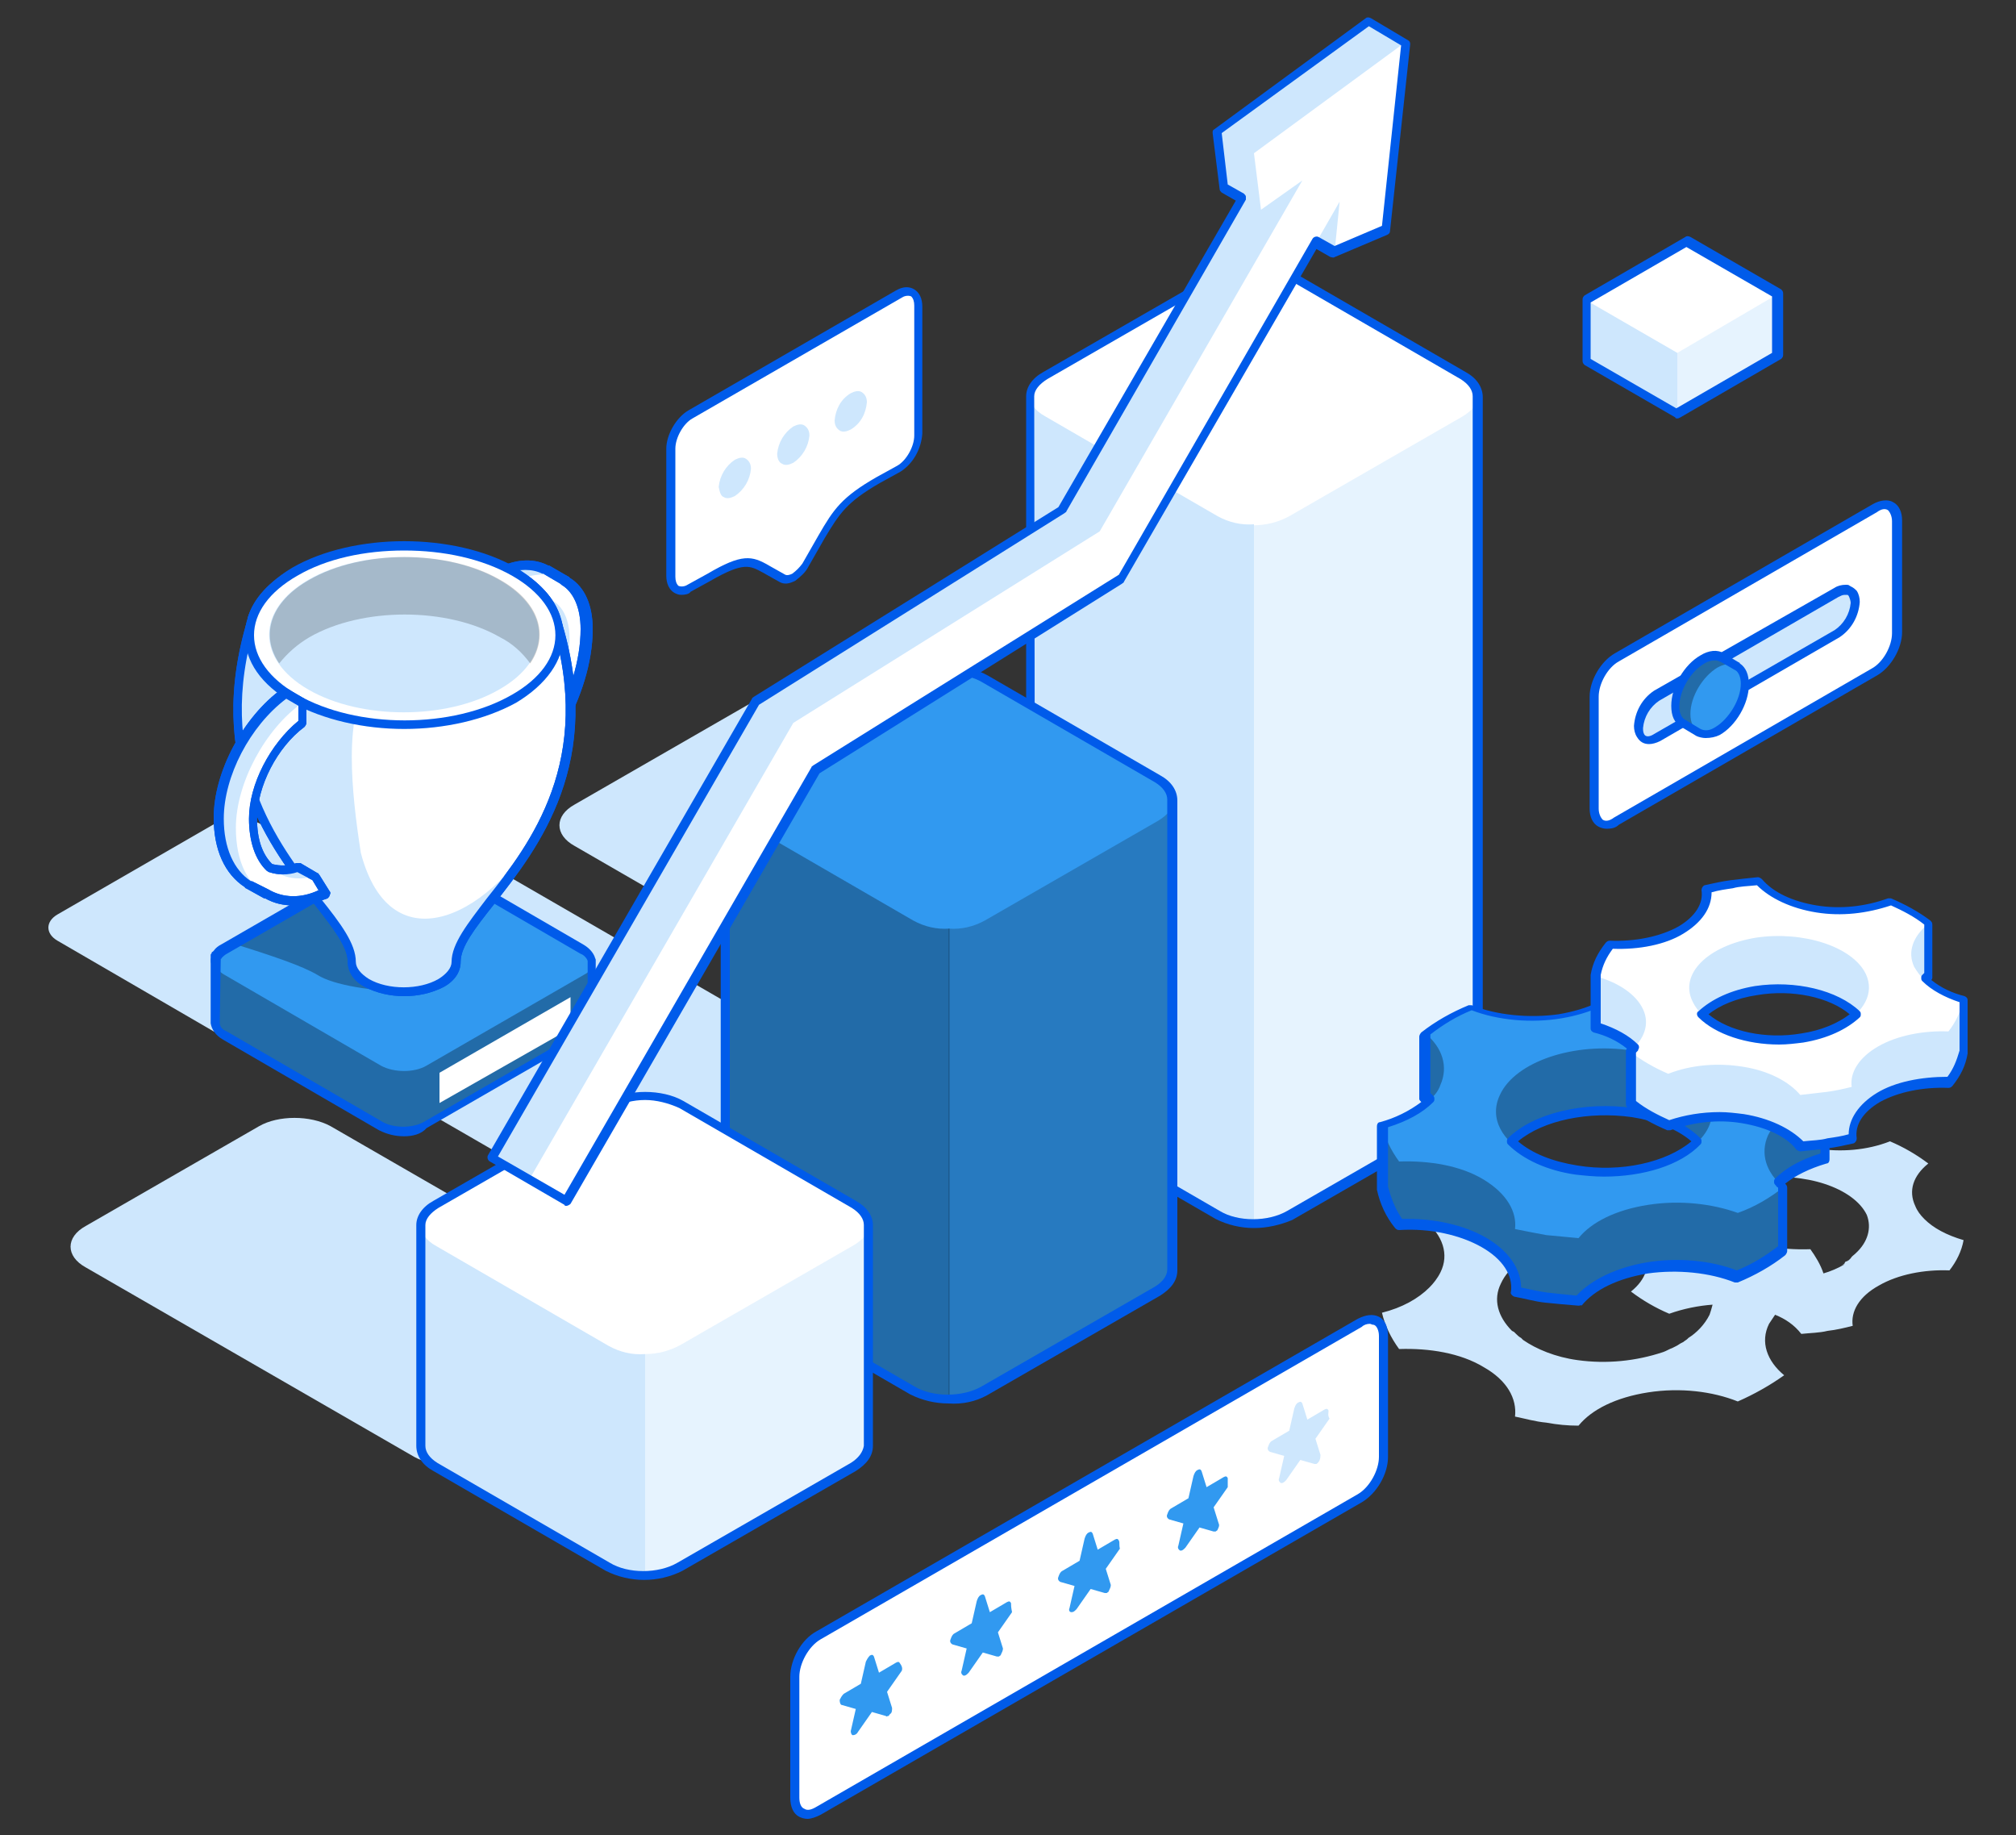 <?xml version="1.0" encoding="UTF-8"?> <!-- Generator: Adobe Illustrator 25.4.1, SVG Export Plug-In . SVG Version: 6.00 Build 0) --> <svg xmlns="http://www.w3.org/2000/svg" xmlns:xlink="http://www.w3.org/1999/xlink" version="1.1" id="Layer_1" x="0px" y="0px" viewBox="0 0 200 182" style="enable-background:new 0 0 200 182;" xml:space="preserve"><rect x="0" y="0" width="200" height="182" fill="#333333" stroke="none"/> <style type="text/css"> .st0{fill:#CEE7FD;} .st1{fill:#80B6F1;} .st2{fill:#5091DD;} .st3{fill:#3199F0;} .st4{opacity:0.3;enable-background:new ;} .st5{fill:#005BEA;} .st6{fill:#FFFFFF;} .st7{opacity:0.2;enable-background:new ;} .st8{opacity:0.5;} </style> <g> <g id="Layer_2_00000020382029229563157320000016174475118773814437_"> <g id="Layer_1-2"> <path class="st0" d="M57,83.9c-2-1.1-2-3,0-4.1l17.2-9.9c2-1.1,5.2-1.1,7.1,0l44.5,25.7c2,1.1,2,3,0,4.1l-17.2,9.9 c-2,1.1-5.2,1.1-7.1,0L57,83.9z M71.3,127c2,1.1,5.2,1.1,7.1,0l17.2-9.9c2-1.1,2-3,0-4.1L42.8,82.5c-2-1.1-5.2-1.1-7.1,0 l-17.2,9.9c-2,1.1-2,3,0,4.1L71.3,127z M41.1,144.5c2,1.1,5.2,1.1,7.1,0l17.2-9.9c2-1.1,2-3,0-4.1l-32.6-18.8 c-2-1.1-5.2-1.1-7.1,0l-17.2,9.9c-2,1.1-2,3,0,4.1L41.1,144.5z"></path> <path class="st0" d="M21.3,81.7c1.2-0.7,3.2-0.7,4.5,0l15.5,9c1.2,0.7,1.2,1.9,0,2.6l-15.6,9c-1.2,0.7-3.2,0.7-4.5,0l-15.5-9 c-1.2-0.7-1.2-1.9,0-2.6L21.3,81.7z"></path> <path class="st1" d="M21.4,95.3c0,0,0-0.1,0-0.1C21.4,95.2,21.4,95.3,21.4,95.3z"></path> <path class="st2" d="M21.4,95.8L21.4,95.8c-0.3,0-0.5-0.2-0.5-0.5c0,0,0,0,0,0c0-0.1,0-0.1,0-0.2c0.1-0.2,0.3-0.4,0.5-0.4 c0.2,0,0.4,0.2,0.4,0.4c0,0,0,0.1,0,0.1c0,0,0,0,0,0.1C21.9,95.6,21.7,95.8,21.4,95.8z"></path> <path class="st1" d="M21.7,94.6c0.1-0.1,0.2-0.2,0.2-0.3C21.8,94.5,21.8,94.5,21.7,94.6z"></path> <path class="st2" d="M21.7,95.1c-0.1,0-0.2,0-0.3-0.1c-0.2-0.2-0.2-0.4-0.1-0.6c0,0,0,0,0,0c0.1-0.1,0.2-0.2,0.3-0.3l0,0 c0.2-0.2,0.5-0.1,0.6,0c0.1,0.1,0.1,0.2,0.1,0.3c0,0.1-0.1,0.3-0.2,0.3c-0.1,0.1-0.1,0.1-0.2,0.2C22,95,21.8,95.1,21.7,95.1z"></path> <path class="st3" d="M58.8,95.3c0-0.1,0-0.2,0-0.3l0,0c-0.1-0.4-0.5-0.8-0.9-1l-15.5-9c-1.2-0.7-3.2-0.7-4.5,0l-15.6,9 c-0.3,0.1-0.5,0.3-0.7,0.6c0,0,0,0,0,0l0,0c0,0,0,0,0,0.1c0,0-0.1,0.1-0.1,0.2c0,0,0-0.1,0.1-0.1c0,0.1-0.1,0.1-0.1,0.2 c0,0,0,0,0-0.1c0,0,0,0.1,0,0.1c0,0,0,0,0,0.1c0,0,0,0.1,0,0.1c0,0,0,0,0-0.1c0,0.1,0,0.1,0,0.2v0c0,0,0,0,0,0.1l0,0v6l0,0 c0,0.5,0.3,0.9,0.9,1.3l15.5,9c1.2,0.7,3.2,0.7,4.5,0l15.6-9c0.6-0.4,0.9-0.8,0.9-1.3l0,0L58.8,95.3 C58.8,95.4,58.8,95.4,58.8,95.3z M21.4,95.7c0-0.1,0-0.1,0-0.2C21.4,95.5,21.4,95.6,21.4,95.7z M21.8,96.3 c-0.1-0.1-0.1-0.1-0.2-0.2C21.7,96.2,21.8,96.2,21.8,96.3L21.8,96.3z M21.6,96c0-0.1-0.1-0.1-0.1-0.2 C21.5,95.9,21.5,95.9,21.6,96L21.6,96z M21.9,96.4c0.1,0.1,0.2,0.2,0.4,0.3C22.2,96.6,22,96.5,21.9,96.4z M58.3,96.3 c0,0,0.1-0.1,0.1-0.1C58.4,96.3,58.4,96.3,58.3,96.3L58.3,96.3z M58.8,95.5C58.8,95.5,58.8,95.5,58.8,95.5 C58.8,95.5,58.8,95.5,58.8,95.5L58.8,95.5z M58.6,96c0,0,0-0.1,0.1-0.1C58.7,95.9,58.7,95.9,58.6,96L58.6,96z"></path> <path class="st4" d="M31.5,96.7L31.5,96.7c0.8,0.5,2.1,0.9,3.8,1.2c3.4,0.6,7,0.4,8-0.4c0.5-0.4,0.3-0.9-0.5-1.4 c-3.5-2.2-1-5.4-5.7-10.6l-13.9,8.1C27,94.8,30,95.8,31.5,96.7L31.5,96.7z"></path> <path class="st4" d="M58.8,95.1c0.2,0.6-0.1,1.2-0.9,1.6l-15.6,9c-1.2,0.7-3.2,0.7-4.5,0l-15.5-9c-1.1-0.6-1.2-1.6-0.4-2.3 c-0.3,0.2-0.5,0.6-0.5,1v6l0,0c0,0.5,0.3,0.9,0.9,1.3l15.5,9c1.2,0.7,3.2,0.7,4.5,0l15.6-9c0.6-0.4,0.9-0.8,0.9-1.3l0,0v-6 C58.8,95.3,58.8,95.2,58.8,95.1z"></path> <path class="st5" d="M40.1,112.7c-0.9,0-1.7-0.2-2.5-0.6l-15.5-9c-0.7-0.4-1.1-1-1.2-1.6v-6.1c0,0,0,0,0-0.1v-0.1c0,0,0,0,0,0 c0,0,0,0,0-0.1c0,0,0,0,0,0l0,0c0-0.1,0-0.1,0-0.2c0,0,0-0.1,0-0.1c0,0,0-0.1,0-0.1c0-0.1,0.1-0.1,0.1-0.2c0,0,0-0.1,0.1-0.1 c0,0,0,0,0.1-0.1l0,0c0.2-0.3,0.5-0.5,0.7-0.6l15.6-9c1.4-0.8,3.5-0.8,4.9,0l15.5,9c0.5,0.3,0.9,0.7,1.1,1.2l0,0 c0,0.1,0.1,0.2,0.1,0.3c0,0,0,0.1,0,0.1v6c0,0,0,0,0,0c0,0.6-0.4,1.2-1.2,1.6l-15.6,9C41.8,112.5,40.9,112.7,40.1,112.7z M21.8,101.4C21.9,101.4,21.9,101.4,21.8,101.4c0,0.4,0.2,0.7,0.7,0.9l15.5,9c1.1,0.6,2.9,0.6,4,0l15.6-9 c0.4-0.2,0.7-0.6,0.7-0.9c0,0,0,0,0,0v-6c0,0,0,0,0,0c0,0,0-0.1,0-0.1c0,0,0,0,0,0c-0.1-0.3-0.4-0.6-0.7-0.7l-15.5-9 c-1.1-0.6-2.9-0.6-4,0l-15.6,9c-0.2,0.1-0.4,0.3-0.5,0.4l0,0c0,0,0,0,0,0c0,0,0,0,0,0l0,0c0,0,0,0.1-0.1,0.1c0,0,0,0,0,0 c0,0,0,0,0,0v0v0c0,0,0,0.1,0,0.1l0,0c0,0,0,0,0,0c0,0,0,0,0,0L21.8,101.4z M59.3,95.3L59.3,95.3z"></path> <polygon class="st6" points="43.6,106.4 43.6,109.4 56.6,102 56.6,98.9 "></polygon> <path class="st6" d="M53.7,59.2c-0.8-0.1-1.6,0-2.3,0.3l-1.7-1v-2c1.7-0.7,3.2-0.7,4.4-0.1l0,0l1.9,1.1l0,0 c1.3,0.8,2.1,2.4,2.1,4.8c0,6.5-4.6,14-8.8,16.7l-1.7-1l1-2.7c2.9-2.5,6.2-7.8,6.2-13C54.7,61,54.3,59.9,53.7,59.2z"></path> <path class="st5" d="M49.3,79.4c-0.1,0-0.2,0-0.2-0.1l-1.7-1c-0.2-0.1-0.3-0.3-0.2-0.5l1-2.7c0-0.1,0.1-0.1,0.1-0.2 c2.9-2.5,6-7.7,6-12.6c0-1.1-0.2-2-0.7-2.6c-0.6-0.1-1.3,0.1-1.9,0.3c-0.1,0.1-0.3,0-0.4,0l-1.7-1c-0.1-0.1-0.2-0.2-0.2-0.4v-2 c0-0.2,0.1-0.3,0.3-0.4c1.7-0.8,3.4-0.8,4.7-0.1c0,0,0.1,0,0.1,0l1.9,1.1c0,0,0.1,0,0.1,0.1c1.5,0.9,2.3,2.7,2.3,5.1 c0,6.7-4.8,14.3-9,17C49.5,79.4,49.4,79.4,49.3,79.4z M48.1,77.8l1.1,0.7c4-2.7,8.4-9.9,8.4-16.1c0-2.1-0.7-3.7-1.9-4.4 c0,0,0,0-0.1-0.1l-1.7-1c0,0,0,0-0.1,0c-1-0.5-2.3-0.5-3.7,0v1.4l1.3,0.8c0.7-0.3,1.5-0.4,2.3-0.3c0.1,0,0.2,0.1,0.3,0.2 c0.7,0.8,1,2,1,3.4c0,5.1-3.1,10.5-6.2,13.2L48.1,77.8z"></path> <path class="st0" d="M56,57.5L56,57.5L56,57.5l-1.9-1.1l0,0c-1.2-0.6-2.7-0.6-4.4,0.1v2l1.7,1v-2C53.2,56.8,54.8,56.8,56,57.5z M48.5,75.3L47.6,78l1.7,1l1-2.7c2.9-2.5,6.2-7.8,6.2-13c0-2.6-1.3-4.1-3.1-4.1c0.2,0,0.3,0,0.5,0c0.6,0.7,0.9,1.7,0.9,3.1 C54.7,67.5,51.4,72.8,48.5,75.3L48.5,75.3z"></path> <path class="st5" d="M49.3,79.4c-0.1,0-0.2,0-0.2-0.1l-1.7-1c-0.2-0.1-0.3-0.3-0.2-0.5l1-2.7c0-0.1,0.1-0.1,0.1-0.2 c2.9-2.5,6-7.7,6-12.6c0-1.1-0.2-2-0.7-2.6c-0.6-0.1-1.3,0.1-1.9,0.3c-0.1,0.1-0.3,0-0.4,0l-1.7-1c-0.1-0.1-0.2-0.2-0.2-0.4v-2 c0-0.2,0.1-0.3,0.3-0.4c1.7-0.8,3.4-0.8,4.7-0.1c0,0,0.1,0,0.1,0l1.9,1.1c0,0,0.1,0,0.1,0.1c1.5,0.9,2.3,2.7,2.3,5.1 c0,6.7-4.8,14.3-9,17C49.5,79.4,49.4,79.4,49.3,79.4z M48.1,77.8l1.1,0.7c4-2.7,8.4-9.9,8.4-16.1c0-2.1-0.7-3.7-1.9-4.4 c0,0,0,0-0.1-0.1l-1.7-1c0,0,0,0-0.1,0c-1-0.5-2.3-0.5-3.7,0v1.4l1.3,0.8c0.7-0.3,1.5-0.4,2.3-0.3c0.1,0,0.2,0.1,0.3,0.2 c0.7,0.8,1,2,1,3.4c0,5.1-3.1,10.5-6.2,13.2L48.1,77.8z"></path> <path class="st6" d="M25,61.4L25,61.4c0.5-1.7,2-3.3,4.2-4.6c6-3.5,15.7-3.5,21.7,0c2.3,1.3,3.7,3,4.2,4.7 c6.3,20.3-9.9,28.5-9.9,34l0,0c0,0.8-0.5,1.5-1.5,2.1c-2,1.2-5.3,1.2-7.3,0c-1-0.6-1.5-1.4-1.5-2.1C34.9,89.9,18.7,81.7,25,61.4z "></path> <path class="st5" d="M40.1,98.8c-1.4,0-2.7-0.3-3.9-0.9c-1.1-0.6-1.7-1.5-1.7-2.5c0-1.5-1.5-3.4-3.3-5.7c-4.4-5.6-11-14-6.6-28.4 c0,0,0,0,0-0.1c0.6-1.9,2.1-3.5,4.4-4.8c6.1-3.5,16.1-3.5,22.2,0c2.3,1.3,3.9,3,4.4,4.9c4.5,14.3-2.2,22.8-6.6,28.4 c-1.9,2.4-3.3,4.2-3.3,5.7c0,1-0.6,1.9-1.7,2.5C42.8,98.5,41.5,98.8,40.1,98.8z M25.4,61.6c-4.3,13.8,2.2,22.1,6.4,27.5 c2,2.5,3.5,4.5,3.5,6.3c0,0.6,0.5,1.2,1.3,1.7c1.9,1.1,5,1.1,6.9,0c0.8-0.5,1.3-1.1,1.3-1.7c0-1.8,1.6-3.8,3.5-6.3 c4.3-5.4,10.7-13.7,6.4-27.5c-0.5-1.7-1.9-3.2-4-4.4c-5.9-3.4-15.4-3.4-21.3,0C27.4,58.3,26,59.8,25.4,61.6 C25.4,61.5,25.4,61.5,25.4,61.6z"></path> <path class="st0" d="M45.3,95.4L45.3,95.4c0,0.8-0.5,1.5-1.5,2.1c-2,1.2-5.3,1.2-7.3,0c-1-0.6-1.5-1.4-1.5-2.1 c0-5.5-16.2-13.7-9.9-34l0,0c0.5-1.7,2-3.3,4.2-4.6c2-1.1,4.3-1.9,6.6-2.3l0,0c-0.4,0.3-0.7,0.7-1,1.1 c-1.1,1.4,2.3,10.7,2.3,10.7c-1.7,2.1-2.3,5.3-2.3,8.8v0c0,3,0.4,6.3,0.9,9.5C38.8,96,49,90.9,54.2,81.1 C50.9,88,45.3,92.2,45.3,95.4L45.3,95.4z"></path> <path class="st5" d="M40.1,98.8c-1.4,0-2.7-0.3-3.9-0.9c-1.1-0.6-1.7-1.5-1.7-2.5c0-1.5-1.5-3.4-3.3-5.7c-4.4-5.6-11-14-6.6-28.4 c0,0,0,0,0-0.1c0.6-1.9,2.1-3.5,4.4-4.8c6.1-3.5,16.1-3.5,22.2,0c2.3,1.3,3.9,3,4.4,4.9c4.5,14.3-2.2,22.8-6.6,28.4 c-1.9,2.4-3.3,4.2-3.3,5.7c0,1-0.6,1.9-1.7,2.5C42.8,98.5,41.5,98.8,40.1,98.8z M25.4,61.6c-4.3,13.8,2.2,22.1,6.4,27.5 c2,2.5,3.5,4.5,3.5,6.3c0,0.6,0.5,1.2,1.3,1.7c1.9,1.1,5,1.1,6.9,0c0.8-0.5,1.3-1.1,1.3-1.7c0-1.8,1.6-3.8,3.5-6.3 c4.3-5.4,10.7-13.7,6.4-27.5c-0.5-1.7-1.9-3.2-4-4.4c-5.9-3.4-15.4-3.4-21.3,0C27.4,58.3,26,59.8,25.4,61.6 C25.4,61.5,25.4,61.5,25.4,61.6z"></path> <path class="st6" d="M51,56.7c-6-3.5-15.7-3.5-21.7,0c-6,3.5-6,9.1,0,12.5s15.7,3.5,21.7,0S57,60.2,51,56.7z"></path> <path class="st5" d="M40.1,72.3c-4,0-8-0.9-11.1-2.6c-3.1-1.8-4.7-4.1-4.7-6.7c0-2.5,1.7-4.9,4.7-6.7c6.1-3.5,16.1-3.5,22.2,0 l0,0c3,1.8,4.7,4.1,4.7,6.7c0,2.5-1.7,4.9-4.7,6.7C48.1,71.4,44.1,72.3,40.1,72.3z M40.1,54.6c-3.9,0-7.7,0.8-10.6,2.5 c-2.8,1.6-4.3,3.7-4.3,5.9s1.5,4.3,4.3,5.9c5.9,3.4,15.4,3.4,21.3,0c2.8-1.6,4.3-3.7,4.3-5.9s-1.5-4.3-4.3-5.9l0,0 C47.8,55.4,44,54.6,40.1,54.6z"></path> <path class="st0" d="M49.5,57.5c-5.2-3-13.7-3-18.9,0c-5.2,3-5.2,7.9,0,10.9c5.2,3,13.7,3,18.9,0C54.8,65.4,54.8,60.5,49.5,57.5z "></path> <path class="st7" d="M30.7,63.2c5.2-3,13.7-3,18.9,0c1.2,0.6,2.2,1.5,3,2.6c1.9-2.8,0.9-6.1-3-8.3c-5.2-3-13.7-3-18.9,0 c-3.9,2.2-4.9,5.5-3,8.3C28.5,64.8,29.5,63.9,30.7,63.2z"></path> <path class="st6" d="M26.4,88.7c1.7,1,3.8,0.9,5.8-0.1l-1-1.6l-1.7-1c-0.9,0.3-1.8,0.3-2.7,0.1c-1-1-1.7-2.6-1.7-4.9 c0-3.3,2.1-7.3,4.9-9.4v-2l-1.7-1c-3.7,2.7-6.6,8-6.6,12.4c0,3.3,1.2,5.5,2.9,6.5l0,0L26.4,88.7L26.4,88.7z"></path> <path class="st5" d="M29.1,89.8c-1,0-1.9-0.2-2.8-0.7c0,0-0.1,0-0.1,0l-1.8-1c0,0-0.1,0-0.1-0.1c-2-1.3-3.1-3.7-3.1-6.9 c0-4.5,2.9-10,6.8-12.8c0.1-0.1,0.3-0.1,0.5,0l1.7,1c0.1,0.1,0.2,0.2,0.2,0.4v2c0,0.1-0.1,0.3-0.2,0.4c-2.7,2-4.7,5.9-4.7,9.1 c0,2,0.5,3.5,1.5,4.5c0.8,0.2,1.6,0.2,2.4-0.1c0.1,0,0.3,0,0.4,0l1.7,1c0.1,0,0.1,0.1,0.2,0.2l1,1.6c0.1,0.1,0.1,0.2,0,0.4 c0,0.1-0.1,0.2-0.2,0.3C31.4,89.5,30.3,89.8,29.1,89.8z M26.6,88.2L26.6,88.2c1.5,0.9,3.3,0.9,5,0.1L31,87.3l-1.5-0.8 c-0.9,0.3-1.9,0.3-2.8,0c-0.1,0-0.1-0.1-0.2-0.1c-1.2-1.1-1.8-3-1.8-5.2c0-3.4,2.1-7.4,4.9-9.7v-1.5l-1.2-0.7 c-3.6,2.7-6.2,7.7-6.2,11.9c0,2.9,1,5.1,2.7,6.2l0.1,0L26.6,88.2z"></path> <path class="st0" d="M26.8,86c0.9,0.2,1.9,0.2,2.7-0.1l1.7,1c-1.7,0.5-3.6,0.2-4.8-1.3C26.6,85.8,26.7,85.9,26.8,86z M26.4,88.7 c-1.8-1-3-3.2-3-6.6c0-4.4,2.9-9.8,6.6-12.4l-1.7-1c-3.7,2.6-6.6,8-6.6,12.4c0,3.3,1.2,5.5,2.9,6.5l0,0L26.4,88.7L26.4,88.7z"></path> <path class="st5" d="M29.1,89.8c-1,0-1.9-0.2-2.8-0.7c0,0-0.1,0-0.1,0l-1.8-1c0,0-0.1,0-0.1-0.1c-2-1.3-3.1-3.7-3.1-6.9 c0-4.5,2.9-10,6.8-12.8c0.1-0.1,0.3-0.1,0.5,0l1.7,1c0.1,0.1,0.2,0.2,0.2,0.4v2c0,0.1-0.1,0.3-0.2,0.4c-2.7,2-4.7,5.9-4.7,9.1 c0,2,0.5,3.5,1.5,4.5c0.8,0.2,1.6,0.2,2.4-0.1c0.1,0,0.3,0,0.4,0l1.7,1c0.1,0,0.1,0.1,0.2,0.2l1,1.6c0.1,0.1,0.1,0.2,0,0.4 c0,0.1-0.1,0.2-0.2,0.3C31.4,89.5,30.3,89.8,29.1,89.8z M26.6,88.2L26.6,88.2c1.5,0.9,3.3,0.9,5,0.1L31,87.3l-1.5-0.8 c-0.9,0.3-1.9,0.3-2.8,0c-0.1,0-0.1-0.1-0.2-0.1c-1.2-1.1-1.8-3-1.8-5.2c0-3.4,2.1-7.4,4.9-9.7v-1.5l-1.2-0.7 c-3.6,2.7-6.2,7.7-6.2,11.9c0,2.9,1,5.1,2.7,6.2l0.1,0L26.6,88.2z"></path> <path class="st6" d="M102.2,39.3L102.2,39.3c0-0.7,0.5-1.5,1.5-2.1l17.2-9.9c2-1.1,5.2-1.1,7.1,0l17.1,9.9c1,0.6,1.5,1.3,1.5,2.1 l0,0v69.3l0,0c0,0.7-0.5,1.5-1.5,2.1l-17.2,9.9c-2,1.1-5.2,1.1-7.1,0l-17.1-9.9c-1-0.6-1.5-1.3-1.5-2.1l0,0L102.2,39.3z"></path> <path class="st0" d="M102.2,39.1c-0.1,0.8,0.4,1.6,1.5,2.2l17.1,9.9c1.1,0.6,2.3,0.9,3.6,0.8v69.3c-1.2,0-2.5-0.3-3.6-0.8 l-17.1-9.9c-1-0.6-1.5-1.3-1.5-2.1l0,0V39.3C102.2,39.2,102.2,39.2,102.2,39.1z"></path> <g class="st8"> <path class="st0" d="M127.9,51.2l17.2-9.9c1-0.6,1.5-1.3,1.5-2l0,0v69.3l0,0c0,0.7-0.5,1.5-1.5,2.1l-17.2,9.9 c-1.1,0.6-2.3,0.9-3.6,0.9V52.1C125.6,52.1,126.8,51.8,127.9,51.2z"></path> </g> <path class="st5" d="M124.4,121.8c-1.3,0-2.6-0.3-3.8-0.9l-17.1-9.9c-1.1-0.6-1.7-1.5-1.7-2.4c0,0,0,0,0,0V39.3l0,0 c0-0.9,0.6-1.8,1.7-2.4l17.2-9.9c2.1-1.2,5.5-1.2,7.6,0l17.1,9.9c1.1,0.6,1.7,1.5,1.7,2.5v69.2c0,1-0.6,1.8-1.7,2.5l-17.2,9.9 C127,121.5,125.7,121.8,124.4,121.8z M102.7,108.5L102.7,108.5c0,0.6,0.4,1.2,1.2,1.7l17.1,9.9c1.8,1.1,4.8,1.1,6.7,0l17.2-9.9 c0.8-0.5,1.2-1.1,1.2-1.7V39.3c0-0.6-0.4-1.2-1.2-1.7l-17.1-9.9c-1.8-1.1-4.8-1.1-6.7,0l-17.2,9.9c-0.8,0.5-1.3,1.1-1.3,1.7 L102.7,108.5z"></path> <path class="st3" d="M72,79.3L72,79.3c0-0.7,0.5-1.5,1.5-2.1l17.2-9.9c2-1.1,5.2-1.1,7.1,0l17.1,9.9c1,0.6,1.5,1.3,1.5,2.1l0,0 V126l0,0c0,0.7-0.5,1.5-1.5,2.1l-17.2,9.9c-2,1.1-5.2,1.1-7.1,0L73.4,128c-1-0.6-1.5-1.3-1.5-2.1l0,0V79.3z"></path> <path class="st4" d="M72,79.2c-0.1,0.8,0.4,1.6,1.5,2.2l17.1,9.9c1.1,0.6,2.3,0.9,3.6,0.8v46.6c-1.2,0-2.5-0.3-3.6-0.8L73.4,128 c-1-0.6-1.5-1.3-1.5-2.1l0,0V79.3C72,79.3,72,79.3,72,79.2z"></path> <path class="st7" d="M97.7,91.3l17.2-9.9c1-0.6,1.5-1.3,1.5-2l0,0V126l0,0c0,0.7-0.5,1.5-1.5,2.1l-17.2,9.9 c-1.1,0.6-2.3,0.9-3.6,0.9V92.1C95.4,92.2,96.6,91.9,97.7,91.3z"></path> <path class="st5" d="M94.1,139.2c-1.3,0-2.6-0.3-3.8-0.9l-17.1-9.9c-1.1-0.6-1.7-1.5-1.7-2.4c0,0,0,0,0-0.1V79.3l0,0 c0-0.9,0.6-1.8,1.7-2.4L90.4,67c2.1-1.2,5.5-1.2,7.6,0l17.1,9.9c1.1,0.6,1.7,1.5,1.7,2.5V126c0,1-0.6,1.8-1.7,2.5l-17.2,9.9 C96.8,139,95.5,139.3,94.1,139.2z M72.4,125.9C72.4,125.9,72.4,126,72.4,125.9c0,0.7,0.4,1.3,1.2,1.7l17.1,9.9 c1.8,1.1,4.8,1.1,6.7,0l17.2-9.9c0.8-0.5,1.2-1.1,1.2-1.7V79.3c0-0.6-0.4-1.2-1.2-1.7l-17.1-9.9c-1.8-1.1-4.8-1.1-6.7,0 l-17.2,9.9c-0.8,0.5-1.2,1.1-1.2,1.7L72.4,125.9z"></path> <path class="st6" d="M41.7,121.5L41.7,121.5c0-0.7,0.5-1.5,1.5-2.1l17.2-9.9c2-1.1,5.2-1.1,7.1,0l17.1,9.9c1,0.6,1.5,1.3,1.5,2.1 l0,0v21.9l0,0c0,0.7-0.5,1.5-1.5,2.1l-17.1,9.9c-2,1.1-5.2,1.1-7.1,0l-17.1-9.9c-1-0.6-1.5-1.3-1.5-2.1l0,0L41.7,121.5z"></path> <path class="st0" d="M41.8,121.4c-0.1,0.8,0.4,1.6,1.5,2.2l17.1,9.9c1.1,0.6,2.3,0.9,3.6,0.8v22c-1.2,0-2.5-0.3-3.6-0.8 l-17.1-9.9c-1-0.6-1.5-1.3-1.5-2.1l0,0v-21.9C41.7,121.4,41.8,121.4,41.8,121.4z"></path> <g class="st8"> <path class="st0" d="M67.5,133.4l17.2-9.9c1-0.6,1.5-1.3,1.5-2l0,0v21.9l0,0c0,0.7-0.5,1.5-1.5,2.1l-17.2,9.9 c-1.1,0.6-2.3,0.9-3.5,0.9v-22C65.2,134.3,66.4,134,67.5,133.4z"></path> </g> <path class="st5" d="M63.9,156.7c-1.3,0-2.6-0.3-3.8-0.9L43,145.9c-1.1-0.6-1.7-1.5-1.7-2.5v-21.9c0-0.9,0.6-1.8,1.7-2.4 l17.2-9.9c2.1-1.2,5.5-1.2,7.6,0l17.1,9.9c1.1,0.6,1.7,1.5,1.7,2.4c0,0,0,0,0,0v21.9c0,1-0.6,1.8-1.7,2.5l-17.2,9.9 C66.5,156.4,65.2,156.7,63.9,156.7z M64,109.1c-1.2,0-2.3,0.3-3.3,0.8l-17.2,9.9c-0.8,0.5-1.3,1.1-1.3,1.7v21.9 c0,0.6,0.4,1.2,1.2,1.7l17.1,9.9c1.8,1.1,4.8,1.1,6.7,0l17.2-9.9c0.8-0.5,1.2-1.1,1.3-1.7v-21.9c0,0,0,0,0,0 c0-0.6-0.4-1.2-1.2-1.7l-17.1-9.9C66.3,109.4,65.1,109.1,64,109.1L64,109.1z"></path> <polygon class="st6" points="56.2,119.1 80.9,76.3 111.4,57.4 130.7,24 132.4,25 137.6,22.8 139.6,4.3 135.8,2.1 120.8,13.1 121.5,18.7 123.2,19.7 105.4,50.6 74.9,69.5 48.8,114.9 "></polygon> <path class="st0" d="M52.5,117l-3.7-2.2l26.2-45.3l30.4-19l17.8-30.9l-1.8-1l-0.7-5.6l15-11l3.7,2.2l-15,11l0.7,5.6l4.1-2.9 l-20.1,34.8l-30.4,19L52.5,117z M111.4,57.4L130.6,24l1.8,1l0.5-5L111.4,57.4z"></path> <path class="st5" d="M56.2,119.6c-0.1,0-0.2,0-0.2-0.1l-7.4-4.3c-0.2-0.1-0.3-0.4-0.2-0.6l26.2-45.3c0-0.1,0.1-0.1,0.2-0.2 L105,50.3l17.6-30.4l-1.4-0.8c-0.1-0.1-0.2-0.2-0.2-0.3l-0.7-5.6c0-0.2,0-0.3,0.2-0.4l15-11c0.1-0.1,0.3-0.1,0.5,0l3.7,2.2 c0.2,0.1,0.2,0.3,0.2,0.4l-2,18.5c0,0.2-0.1,0.3-0.3,0.4l-5.2,2.2c-0.1,0.1-0.3,0-0.4,0l-1.4-0.8l-19.1,33c0,0.1-0.1,0.1-0.2,0.2 L81.3,76.7l-24.7,42.7C56.5,119.5,56.3,119.6,56.2,119.6z M49.4,114.7l6.6,3.8l24.5-42.4c0-0.1,0.1-0.1,0.2-0.2L111,57l19.2-33.3 c0.1-0.2,0.4-0.3,0.6-0.2c0,0,0,0,0,0l1.6,0.9l4.7-2l1.9-17.9l-3.2-1.9l-14.6,10.6l0.6,5.1l1.6,0.9c0.1,0.1,0.2,0.2,0.2,0.3 c0,0.1,0,0.2,0,0.3l-17.8,30.9c0,0.1-0.1,0.1-0.2,0.2L75.3,69.9L49.4,114.7z"></path> <path class="st0" d="M190.9,120.9c-0.4-0.4-0.7-0.8-0.9-1.3c-0.7-1.5-0.2-3,1.3-4.2c-1.2-0.9-2.4-1.6-3.8-2.2 c-2.3,0.9-4.9,1.1-7.4,0.7c-2.6-0.4-4.6-1.5-5.7-2.8c-0.9,0.1-1.8,0.1-2.6,0.3c-0.9,0.1-1.7,0.3-2.5,0.5c0.2,1.4-0.6,2.9-2.6,4 c-0.4,0.2-0.7,0.4-1.1,0.5c-0.2,0-0.3-0.1-0.5-0.1c-1.1-0.2-2.1-0.3-3.2-0.3c-0.5,0.5-1,1-1.6,1.4c-0.2,0-0.4,0-0.6,0 c-0.1,0.2-0.3,0.4-0.4,0.6c-1.4,0.7-2.8,1.1-4.4,1.4c-3.2,0.5-6.4,0.1-8.9-0.9c-1.6,0.7-3.2,1.6-4.6,2.6c1.7,1.4,2.4,3.3,1.5,5.1 c-0.3,0.6-0.7,1.1-1.1,1.5c-1.1,1.1-2.7,2-4.7,2.5c0.3,1.3,0.9,2.5,1.7,3.6c3-0.1,6.1,0.4,8.4,1.8c2.3,1.3,3.3,3.1,3.1,4.9 c1,0.2,2,0.5,3.1,0.6c1.1,0.2,2.1,0.3,3.2,0.3c1.3-1.6,3.7-2.8,6.9-3.3c3.2-0.5,6.4-0.1,8.9,0.9c1.6-0.7,3.2-1.6,4.6-2.6 c-1.7-1.4-2.4-3.3-1.5-5.1c0.2-0.3,0.4-0.6,0.6-0.9c1,0.4,1.9,1,2.6,1.9c0.9-0.1,1.8-0.1,2.6-0.3c0.9-0.1,1.7-0.3,2.5-0.5 c-0.2-1.4,0.6-2.9,2.6-4c1.9-1.1,4.5-1.6,7-1.5c0.7-0.9,1.2-1.9,1.4-3C193.1,122.5,191.8,121.8,190.9,120.9z M167.5,132.7 l-0.1,0.1c-0.1,0.1-0.3,0.2-0.4,0.3l-0.2,0.1c-0.2,0.1-0.3,0.2-0.5,0.3l-0.2,0.1l0,0l-0.2,0.1c-0.3,0.1-0.6,0.3-0.9,0.4 c-2.7,0.9-5.6,1.2-8.5,0.8c-2.2-0.3-4.1-1.1-5.4-2l-0.1-0.1c0,0-0.1-0.1-0.1-0.1c-0.2-0.1-0.4-0.3-0.5-0.4 c-0.1-0.1-0.1-0.1-0.2-0.2L150,132l0,0c-1.4-1.4-1.9-3.1-1.1-4.7c1.5-3.3,7.4-5.3,13.1-4.4c0.2,0,0.3,0.1,0.5,0.1 c0.2,0.3,0.4,0.6,0.6,0.9c0.7,1.5,0.2,3-1.3,4.2c1.2,0.9,2.4,1.6,3.8,2.2c1.4-0.5,2.9-0.8,4.3-0.9c-0.1,0.4-0.2,0.7-0.3,1 C169.1,131.4,168.3,132.2,167.5,132.7L167.5,132.7z M184.1,124.3L184.1,124.3L184.1,124.3c-0.2,0.2-0.4,0.3-0.5,0.5 c-0.1,0.1-0.1,0.1-0.2,0.2c-0.1,0-0.1,0.1-0.2,0.1c-0.1,0-0.2,0.1-0.2,0.2c-0.1,0.1-0.3,0.2-0.4,0.3c0.1-0.1,0.3-0.2,0.4-0.2 c-0.7,0.4-1.4,0.7-2.1,0.9c-0.3-0.9-0.8-1.7-1.3-2.4c-3,0.1-6.1-0.4-8.4-1.8c-1.2-0.7-2.1-1.6-2.6-2.5c1.1-1.3,3.1-2.3,5.7-2.7 c4.7-0.7,9.6,0.9,10.9,3.6C185.7,121.8,185.3,123.2,184.1,124.3L184.1,124.3z"></path> <path class="st3" d="M181.2,108.6c-0.3-1.3-0.9-2.5-1.7-3.6c-3,0.1-6.1-0.4-8.4-1.8c-2.3-1.3-3.3-3.1-3.1-4.9 c-1-0.2-2-0.5-3.1-0.6c-1.1-0.2-2.1-0.3-3.2-0.3c-1.3,1.6-3.7,2.8-6.9,3.3s-6.4,0.1-8.9-0.9c-1.6,0.7-3.2,1.6-4.6,2.6v6.2 c0.2,0.1,0.3,0.3,0.4,0.4c-1.1,1.1-2.7,2-4.7,2.5v6.2c0.3,1.3,0.9,2.5,1.7,3.6c3-0.1,6.1,0.4,8.4,1.8c2.3,1.3,3.3,3.1,3.1,4.9 c1,0.2,2,0.5,3.1,0.6c1.1,0.2,2.1,0.3,3.2,0.3c1.3-1.6,3.7-2.8,6.9-3.3c3.2-0.5,6.4-0.1,8.9,0.9c1.6-0.7,3.2-1.6,4.6-2.6v-6.3 c-0.2-0.1-0.3-0.3-0.4-0.4c1.1-1.1,2.7-1.9,4.7-2.5L181.2,108.6z M149.9,113.2c2.4-2.3,7.2-3.6,12-2.9c2.8,0.4,5.1,1.5,6.5,2.8 c-2.4,2.4-7.2,3.6-12,2.9C153.6,115.6,151.3,114.6,149.9,113.2L149.9,113.2z"></path> <path class="st4" d="M164.9,115.3c1.3-0.4,2.5-1.2,3.5-2.1c-1.4-1.4-3.6-2.4-6.5-2.8c-4.8-0.7-9.6,0.5-12,2.9 c0.6,0.5,1.2,1,1.9,1.4c-2.8-1.5-4.1-3.8-3-6.1c1.5-3.3,7.4-5.3,13.1-4.4c5.7,0.9,9.1,4.3,7.6,7.6 C168.8,113.3,167.1,114.5,164.9,115.3z M163.5,119.5c-3.2,0.5-5.6,1.7-6.9,3.3c-1.1-0.1-2.1-0.2-3.2-0.3 c-1.1-0.2-2.1-0.4-3.1-0.6c0.2-1.7-0.8-3.5-3.1-4.9s-5.4-1.9-8.4-1.8c-0.8-1.1-1.4-2.3-1.7-3.6v6.2c0.3,1.3,0.9,2.5,1.7,3.6 c3-0.1,6.1,0.4,8.4,1.8s3.3,3.1,3.1,4.9c1,0.2,2,0.5,3.1,0.6c1.1,0.2,2.1,0.3,3.2,0.3c1.3-1.6,3.7-2.8,6.9-3.3 c3.2-0.5,6.4-0.1,8.9,0.9c1.6-0.7,3.2-1.6,4.6-2.6v-6.3c-1.4,1.1-2.9,2-4.6,2.6C169.9,119.4,166.7,119,163.5,119.5L163.5,119.5z M181.2,108.6c-2.7,0.7-4.9,2.2-5.8,4c-0.8,1.8-0.2,3.7,1.5,5.1c-0.2-0.1-0.3-0.3-0.4-0.4c1.1-1.1,2.7-1.9,4.7-2.5L181.2,108.6z M142.9,107.6c0.8-1.8,0.2-3.7-1.5-5.1v6.2c0.2,0.1,0.3,0.3,0.4,0.4C142.3,108.7,142.7,108.2,142.9,107.6z"></path> <path class="st5" d="M156.6,129.5L156.6,129.5c-1.3-0.1-2.3-0.2-3.3-0.3c-1-0.1-2-0.4-3.1-0.6c-0.2-0.1-0.4-0.3-0.3-0.5 c0.2-1.6-0.8-3.2-2.9-4.4c-2.1-1.2-5.1-1.9-8.2-1.7c-0.2,0-0.3-0.1-0.4-0.2c-0.9-1.1-1.5-2.4-1.8-3.8c0,0,0-0.1,0-0.1v-6.2 c0-0.2,0.1-0.4,0.3-0.4c1.5-0.4,2.9-1.1,4.1-2l0,0c-0.1-0.1-0.2-0.2-0.2-0.3v-6.2c0-0.1,0.1-0.3,0.2-0.4c1.4-1.1,3-2,4.7-2.7 c0.1,0,0.2,0,0.3,0c2.5,1,5.7,1.3,8.6,0.9c3-0.5,5.3-1.6,6.6-3.2c0.1-0.1,0.2-0.2,0.4-0.2c1.2,0.1,2.3,0.2,3.2,0.3 c1,0.1,2,0.4,3.1,0.6c0.2,0.1,0.4,0.3,0.3,0.5c-0.2,1.6,0.8,3.2,2.9,4.4c2.1,1.2,5.1,1.9,8.2,1.7c0.2,0,0.3,0.1,0.4,0.2 c0.9,1.1,1.5,2.4,1.8,3.8c0,0,0,0.1,0,0.1v6.2c0,0.2-0.1,0.4-0.3,0.4c-1.7,0.5-3.1,1.2-4.1,2l0,0c0.1,0.1,0.2,0.2,0.2,0.4v6.3 c0,0.1-0.1,0.3-0.2,0.4c-1.4,1.1-3,2-4.7,2.7c-0.1,0-0.2,0-0.3,0c-2.5-1-5.7-1.3-8.6-0.9c-3,0.5-5.3,1.6-6.6,3.2 C156.9,129.4,156.8,129.5,156.6,129.5z M150.9,127.7c1,0.2,1.8,0.4,2.6,0.5c0.9,0.1,1.8,0.2,2.9,0.3c1.5-1.6,4-2.8,7-3.3 c3-0.5,6.3-0.2,8.9,0.8c1.5-0.6,2.8-1.4,4.1-2.4v-5.8c-0.1-0.1-0.2-0.1-0.2-0.2l-0.1-0.1c-0.1-0.1-0.1-0.2-0.1-0.3 c0-0.1,0-0.2,0.1-0.3c1.1-1.1,2.6-1.9,4.5-2.5v-5.9c-0.3-1.1-0.7-2.2-1.4-3.2c-3.1,0.1-6.2-0.6-8.4-1.9c-2.2-1.3-3.4-3.1-3.4-4.9 c-0.9-0.2-1.8-0.4-2.6-0.5c-0.9-0.1-1.8-0.2-2.9-0.3c-1.5,1.6-4,2.8-7,3.3c-3,0.5-6.3,0.2-8.9-0.8c-1.5,0.6-2.8,1.4-4.1,2.4v5.8 c0.1,0.1,0.2,0.2,0.3,0.3c0.1,0.1,0.1,0.2,0.1,0.3c0,0.1,0,0.2-0.1,0.3c-1.1,1.1-2.6,1.9-4.5,2.5v5.9c0.3,1.1,0.7,2.2,1.4,3.2 c3.1-0.1,6.2,0.6,8.4,1.9C149.7,124.1,150.9,125.9,150.9,127.7z M159.1,116.7c-0.9,0-1.9-0.1-2.8-0.2c-2.8-0.4-5.2-1.5-6.7-3 c-0.1-0.1-0.1-0.2-0.1-0.3c0-0.1,0-0.2,0.1-0.3c2.5-2.5,7.6-3.7,12.4-3c2.8,0.4,5.2,1.5,6.7,3c0.1,0.1,0.1,0.2,0.1,0.3 c0,0.1,0,0.2-0.1,0.3C166.7,115.6,163,116.7,159.1,116.7L159.1,116.7z M150.6,113.2c1.4,1.2,3.4,2,5.9,2.4 c4.3,0.7,8.8-0.3,11.3-2.4c-1.4-1.2-3.4-2-5.9-2.4C157.6,110.2,153.1,111.1,150.6,113.2z"></path> <path class="st6" d="M158.2,102c1.6,0.4,2.9,1.1,3.9,2c-0.1,0.1-0.2,0.2-0.4,0.3v5.2c1.2,0.9,2.4,1.6,3.8,2.2 c2.3-0.9,4.9-1.1,7.4-0.7c2.6,0.4,4.6,1.4,5.7,2.8c0.9-0.1,1.8-0.1,2.6-0.3c0.9-0.1,1.7-0.3,2.5-0.5c-0.2-1.4,0.6-2.9,2.6-4 c1.9-1.1,4.5-1.6,7-1.5c0.7-0.9,1.2-1.9,1.4-3v-5.2c-1.6-0.4-2.9-1.1-3.9-2.1c0.1-0.1,0.2-0.2,0.3-0.3v-5.2 c-1.2-0.9-2.4-1.6-3.8-2.2c-2.3,0.9-4.9,1.1-7.4,0.7c-2.6-0.4-4.6-1.5-5.7-2.8c-0.9,0.1-1.8,0.1-2.6,0.3 c-0.9,0.1-1.7,0.3-2.5,0.5c0.2,1.4-0.6,2.9-2.6,4s-4.5,1.6-7,1.5c-0.7,0.9-1.2,1.9-1.4,3L158.2,102z M178.8,103 c-4,0.6-8-0.4-10-2.4c1.1-1.1,3-2,5.4-2.4c4-0.6,8,0.4,10,2.4C183,101.7,181.1,102.6,178.8,103z"></path> <path class="st0" d="M167.9,99.3c-1.3-2.7,1.5-5.5,6.3-6.3c4.7-0.7,9.6,0.9,10.9,3.6c0.9,1.9-0.2,3.8-2.5,5.1 c0.6-0.3,1.1-0.7,1.6-1.1c-2-2-6-3-10-2.4c-2.3,0.4-4.2,1.2-5.4,2.4c0.8,0.8,1.9,1.4,2.9,1.8C169.9,101.7,168.5,100.6,167.9,99.3 z M165.5,106.5c-1.4-0.6-2.6-1.3-3.8-2.2v5.2c1.2,0.9,2.4,1.6,3.8,2.2c2.3-0.9,4.9-1.1,7.4-0.7c2.6,0.4,4.6,1.4,5.7,2.8 c0.9-0.1,1.8-0.1,2.6-0.3c0.9-0.1,1.7-0.3,2.5-0.5c-0.2-1.4,0.6-2.9,2.6-4c1.9-1.1,4.5-1.6,7-1.5c0.7-0.9,1.2-1.9,1.4-3v-5.2 c-0.2,1.1-0.7,2.1-1.4,3c-2.5-0.1-5.1,0.4-7,1.5c-1.9,1.1-2.8,2.6-2.6,4c-0.8,0.2-1.7,0.4-2.5,0.5c-0.9,0.1-1.8,0.2-2.6,0.3 c-1.1-1.3-3.1-2.4-5.7-2.8C170.4,105.4,167.8,105.6,165.5,106.5L165.5,106.5z M158.2,102c1.6,0.4,2.9,1.1,3.9,2 c-0.1,0.1-0.2,0.2-0.4,0.3c1.4-1.2,2-2.7,1.3-4.2c-0.7-1.5-2.5-2.7-4.8-3.3V102z M190.9,97.2c0.1-0.1,0.2-0.2,0.3-0.3v-5.2 c-1.4,1.2-2,2.7-1.3,4.2C190.2,96.4,190.5,96.8,190.9,97.2z"></path> <path class="st5" d="M178.6,114.2c-0.1,0-0.3-0.1-0.4-0.2c-1-1.3-3-2.2-5.4-2.6c-2.4-0.4-4.8-0.1-7.1,0.7c-0.1,0-0.2,0-0.3,0 c-1.4-0.6-2.7-1.3-3.9-2.2c-0.1-0.1-0.2-0.2-0.2-0.4v-5.2c0-0.1,0-0.2,0.1-0.3c-1-0.8-2.1-1.3-3.3-1.6c-0.2-0.1-0.3-0.2-0.3-0.4 v-5.2c0,0,0-0.1,0-0.1c0.2-1.2,0.7-2.2,1.5-3.2c0.1-0.1,0.2-0.2,0.4-0.2c2.5,0.1,5-0.4,6.8-1.4c1.7-1,2.5-2.3,2.3-3.6 c0-0.2,0.1-0.4,0.3-0.5c0.9-0.2,1.8-0.4,2.6-0.5c0.8-0.1,1.7-0.2,2.7-0.3c0.1,0,0.3,0.1,0.4,0.2c1.1,1.3,3,2.2,5.4,2.6 c2.4,0.4,4.9,0.1,7.1-0.7c0.1,0,0.2,0,0.3,0c1.4,0.6,2.7,1.3,3.9,2.2c0.1,0.1,0.2,0.2,0.2,0.4v5.2c0,0.1,0,0.2-0.1,0.3 c1,0.8,2.1,1.3,3.3,1.6c0.2,0.1,0.3,0.2,0.3,0.4v5.2c0,0,0,0.1,0,0.1c-0.2,1.2-0.7,2.2-1.5,3.2c-0.1,0.1-0.2,0.2-0.4,0.2 c-2.5-0.1-5,0.4-6.8,1.4c-1.7,1-2.5,2.3-2.3,3.6c0,0.2-0.1,0.4-0.3,0.5c-0.9,0.2-1.8,0.4-2.6,0.5 C180.5,114,179.6,114.1,178.6,114.2L178.6,114.2z M170.6,110.3c0.8,0,1.6,0.1,2.4,0.2c2.5,0.4,4.6,1.4,5.9,2.7 c0.9-0.1,1.7-0.1,2.4-0.3c0.7-0.1,1.4-0.2,2.1-0.4c0-1.5,1-3,2.8-4.1s4.4-1.6,7-1.6c0.6-0.8,0.9-1.6,1.2-2.6v-4.8 c-1.5-0.5-2.8-1.2-3.7-2.1c-0.1-0.1-0.1-0.2-0.1-0.3c0-0.1,0-0.2,0.1-0.3l0.2-0.2v-4.8c-1-0.8-2.2-1.4-3.3-1.9 c-2.4,0.8-4.9,1.1-7.4,0.7c-2.5-0.4-4.6-1.4-5.9-2.7c-0.9,0.1-1.7,0.1-2.4,0.3c-0.7,0.1-1.4,0.2-2.1,0.4c0,1.6-1,3-2.8,4.1 c-1.8,1.1-4.4,1.6-7,1.5c-0.6,0.8-1,1.6-1.2,2.6v4.8c1.5,0.5,2.8,1.2,3.7,2.1c0.1,0.1,0.1,0.2,0.1,0.3c0,0.1-0.1,0.2-0.1,0.3 l-0.1,0.1l-0.1,0.1v4.8c1,0.8,2.2,1.4,3.3,1.9C167.1,110.6,168.8,110.3,170.6,110.3z M176.5,103.6c-3.2,0-6.3-1-8-2.7 c-0.2-0.2-0.2-0.5,0-0.6c0,0,0,0,0,0c1.3-1.2,3.2-2.1,5.6-2.5c4-0.6,8.2,0.4,10.4,2.5c0.1,0.1,0.1,0.2,0.1,0.3 c0,0.1,0,0.2-0.1,0.3c-1.3,1.2-3.2,2.1-5.6,2.5l0,0C178.1,103.5,177.3,103.6,176.5,103.6L176.5,103.6z M169.5,100.6 c2,1.7,5.7,2.5,9.2,1.9l0,0c2-0.3,3.6-1,4.8-1.9c-2-1.7-5.7-2.5-9.2-1.9C172.3,99,170.6,99.7,169.5,100.6L169.5,100.6z"></path> <path class="st6" d="M158.2,80.2c0,1.4,1,2,2.2,1.3l25.6-14.8c1.2-0.7,2.2-2.4,2.2-3.9V51.7c0-1.4-1-2-2.2-1.3l-25.6,14.8 c-1.2,0.7-2.2,2.4-2.2,3.9L158.2,80.2z"></path> <path class="st5" d="M159.4,82.2c-0.3,0-0.6-0.1-0.8-0.2c-0.6-0.3-0.9-1-0.9-1.8l0,0V69.1c0-1.6,1.1-3.5,2.5-4.3L185.8,50 c0.7-0.4,1.5-0.5,2-0.2c0.6,0.3,0.9,1,0.9,1.8v11.1c0,1.6-1.1,3.5-2.5,4.3l-25.6,14.8C160.3,82.1,159.9,82.2,159.4,82.2z M158.6,80.2c0,0.5,0.2,0.9,0.4,1.1c0.3,0.2,0.7,0.1,1.1-0.2l25.6-14.8c1.1-0.6,2-2.2,2-3.5V51.7c0-0.5-0.2-0.9-0.4-1.1 c-0.3-0.2-0.7-0.1-1.1,0.2l-25.6,14.8c-1.1,0.6-2,2.2-2,3.5L158.6,80.2z"></path> <path class="st0" d="M183.6,58.7c0,0,0.1,0.1,0.1,0.1c-0.2-0.2-0.4-0.3-0.7-0.3c0.1,0,0.3,0,0.4,0.1c-0.1-0.1-0.2-0.1-0.4-0.1 l0,0c-0.3,0-0.6,0.1-0.8,0.2L164.3,69c-1.1,0.7-1.7,1.8-1.8,3.1c0,0.3,0.1,0.6,0.2,0.8c0.3,0.5,0.9,0.6,1.6,0.2l17.8-10.3 c1.1-0.7,1.7-1.8,1.8-3.1C184,59.4,183.8,59,183.6,58.7z"></path> <path class="st5" d="M163.6,73.8c-0.5,0-0.9-0.2-1.2-0.7c-0.2-0.3-0.3-0.7-0.3-1.1c0.1-1.4,0.8-2.7,2-3.5L182,58.3 c0.3-0.2,0.7-0.3,1.1-0.3l0,0c0.2,0,0.3,0,0.4,0.1c0.2,0.1,0.4,0.2,0.6,0.4c0,0,0.1,0.1,0.1,0.1c0.2,0.3,0.3,0.7,0.3,1.1 c-0.1,1.4-0.8,2.7-2,3.5l-17.8,10.3C164.3,73.7,163.9,73.8,163.6,73.8z M183,59c-0.2,0-0.4,0.1-0.6,0.2l-17.8,10.3 c-0.9,0.6-1.5,1.6-1.6,2.7c0,0.2,0,0.4,0.1,0.6c0.2,0.4,0.7,0.2,1,0L182,62.5c0.9-0.6,1.5-1.6,1.6-2.7c0-0.2-0.1-0.5-0.2-0.7 c0,0,0,0-0.1-0.1h0h0C183.1,59,183,59,183,59L183,59L183,59z"></path> <path class="st3" d="M172.3,66.1L172.3,66.1C172.3,66.1,172.3,66,172.3,66.1l-1.5-0.9l0,0c-0.5-0.3-1.2-0.2-1.9,0.2 c-1.5,0.9-2.7,2.9-2.7,4.7c0,0.9,0.3,1.5,0.8,1.7l1.5,0.9c0.5,0.3,1.2,0.2,1.9-0.2c1.5-0.9,2.7-2.9,2.7-4.7 C173.1,66.9,172.8,66.4,172.3,66.1z"></path> <path class="st4" d="M172.6,66.3c-0.5-0.5-1.3-0.6-2.2-0.1c-1.5,0.9-2.7,2.9-2.7,4.6c0,0.9,0.3,1.5,0.8,1.7l0,0l-1.5-0.9 c-0.5-0.3-0.8-0.9-0.8-1.7c0-1.7,1.2-3.8,2.7-4.7c0.7-0.4,1.4-0.5,1.9-0.2l0,0l1.5,0.9C172.4,66.1,172.5,66.2,172.6,66.3z"></path> <path class="st5" d="M169.2,73.2c-0.3,0-0.7-0.1-0.9-0.2l-1.5-0.9c-0.7-0.4-1-1.1-1-2.1c0-1.9,1.3-4.1,2.9-5 c0.8-0.5,1.7-0.6,2.3-0.2l0,0l1.5,0.9c0,0,0.1,0,0.1,0.1c0.6,0.4,0.9,1.1,0.9,2.1c0,1.9-1.3,4.1-2.9,5 C170.2,73.1,169.7,73.2,169.2,73.2z M170.1,65.5c-0.3,0-0.7,0.1-1,0.3c-1.4,0.8-2.5,2.7-2.5,4.3c0,0.6,0.2,1.1,0.6,1.3l1.5,0.9 c0.4,0.2,0.9,0.2,1.5-0.2c1.3-0.8,2.5-2.7,2.5-4.3c0-0.6-0.2-1.1-0.5-1.3l0,0h0l0,0l-1.4-0.8l0,0 C170.4,65.5,170.3,65.5,170.1,65.5L170.1,65.5z M172.6,65.7L172.6,65.7z"></path> <path class="st6" d="M66.5,57.2V44.5c0-1.2,0.9-2.8,2-3.4l20.7-11.9c1.1-0.6,2-0.1,2,1.1V43c-0.1,1.4-0.8,2.6-2,3.4l-2,1.1 c-3.4,2-4.2,3.1-5.6,5.7l-1.6,2.8c-0.3,0.5-0.7,0.9-1.1,1.2c-0.4,0.2-0.8,0.3-1.1,0.1l-1.6-0.9c-1.5-0.9-2.2-1.1-5.6,0.8l-2,1.2 c-0.5,0.3-1,0.3-1.4,0.1C66.7,58.2,66.5,57.8,66.5,57.2z"></path> <path class="st5" d="M67.6,59c-0.3,0-0.5-0.1-0.7-0.2c-0.5-0.3-0.8-0.9-0.8-1.7l0,0V44.5c0-1.4,1-3.1,2.2-3.8l20.6-11.9 c0.7-0.4,1.3-0.4,1.8-0.1c0.5,0.3,0.8,0.9,0.8,1.7V43c-0.1,1.5-0.9,3-2.2,3.8l-2,1.1c-3.3,1.9-4,3-5.5,5.5l-1.6,2.8 c-0.3,0.6-0.8,1-1.3,1.4c-0.6,0.3-1.1,0.4-1.6,0.1l-1.6-0.9c-1.3-0.7-1.9-1.1-5.2,0.8l-2,1.1C68.4,58.9,68,59,67.6,59z M67,57.2 c0,0.4,0.1,0.7,0.3,0.9c0.2,0.1,0.6,0.1,0.9-0.1l2-1.1c3.4-2,4.4-1.8,6.1-0.8l1.6,0.9c0.2,0.1,0.5,0,0.7-0.1c0.4-0.3,0.7-0.6,1-1 l1.6-2.8c1.5-2.6,2.3-3.8,5.8-5.8l2-1.1c0.9-0.5,1.7-1.9,1.7-3V30.3c0-0.4-0.1-0.7-0.3-0.9c-0.2-0.1-0.6-0.1-0.9,0.1L68.7,41.5 c-0.9,0.5-1.7,1.9-1.7,3L67,57.2z"></path> <path class="st0" d="M82.8,41.7c0.1-1.1,0.6-2.1,1.6-2.7c0.4-0.2,0.8-0.3,1.1-0.1c0.3,0.2,0.5,0.5,0.5,1 c-0.1,1.1-0.6,2.1-1.6,2.7c-0.4,0.2-0.8,0.3-1.1,0.1S82.8,42.2,82.8,41.7z M77.6,46c0.3,0.2,0.7,0.1,1.1-0.1 c0.9-0.6,1.5-1.6,1.6-2.7c0-0.5-0.2-0.8-0.5-1s-0.7-0.1-1.1,0.1c-0.9,0.6-1.5,1.6-1.6,2.7C77.1,45.5,77.3,45.9,77.6,46L77.6,46z M71.8,49.3c0.3,0.2,0.7,0.1,1.1-0.1c0.9-0.6,1.5-1.6,1.6-2.7c0-0.5-0.2-0.8-0.5-1c-0.3-0.2-0.7-0.1-1.1,0.1 c-0.9,0.6-1.5,1.6-1.6,2.7C71.4,48.8,71.5,49.2,71.8,49.3L71.8,49.3z"></path> <path class="st6" d="M134.8,131.2l-53.7,31c-1.3,0.8-2.4,2.6-2.4,4.1v12c0,1.5,1.1,2.1,2.4,1.4l53.7-31c1.3-0.8,2.4-2.6,2.4-4.1 v-12C137.2,131.1,136.1,130.4,134.8,131.2z"></path> <path class="st5" d="M80.1,180.4c-0.3,0-0.6-0.1-0.8-0.2c-0.6-0.3-0.9-1-0.9-1.9v-12c0-1.7,1.1-3.7,2.6-4.5l53.7-31 c0.8-0.4,1.5-0.5,2.1-0.2c0.6,0.3,0.9,1,0.9,1.9v12c0,1.7-1.1,3.6-2.6,4.5l-53.7,31C81,180.2,80.5,180.4,80.1,180.4z M135.9,131.3c-0.3,0-0.6,0.1-0.8,0.3l0,0l-53.7,31c-1.2,0.7-2.1,2.4-2.1,3.7v12c0,0.6,0.2,1,0.5,1.1c0.3,0.2,0.7,0.1,1.2-0.2 l53.7-31c1.2-0.7,2.1-2.4,2.1-3.7v-12c0-0.5-0.2-1-0.5-1.1C136.1,131.4,136,131.3,135.9,131.3z M134.8,131.2L134.8,131.2z"></path> <path class="st3" d="M89.4,165.8l-1.4,2l0.5,1.6c0,0.2,0,0.5-0.2,0.6c-0.1,0.1-0.1,0.2-0.2,0.2c-0.1,0-0.2,0.1-0.2,0l-1.4-0.4 l-1.4,2c-0.1,0.2-0.3,0.3-0.5,0.3c-0.1,0-0.2-0.2-0.2-0.4l0.5-2.2l-1.4-0.4c-0.1,0-0.2-0.2-0.2-0.5c0.1-0.2,0.2-0.4,0.4-0.6 l1.7-1l0.5-2.2c0.1-0.2,0.2-0.4,0.4-0.6c0.2-0.1,0.3-0.1,0.4,0.1l0.5,1.6l1.7-1c0.2-0.1,0.3-0.1,0.4,0.1 C89.6,165.4,89.5,165.7,89.4,165.8z M100.3,159c-0.1-0.2-0.2-0.2-0.4-0.1l-1.7,1l-0.5-1.6c-0.1-0.2-0.2-0.2-0.4-0.1 c-0.2,0.1-0.3,0.3-0.4,0.6l-0.5,2.2l-1.7,1c-0.2,0.1-0.3,0.3-0.4,0.6c-0.1,0.2,0,0.4,0.2,0.5l1.4,0.4l-0.5,2.2 c-0.1,0.2,0,0.4,0.2,0.5c0.2,0,0.3-0.1,0.5-0.3l1.4-2l1.4,0.4c0.1,0,0.2,0,0.2,0c0.1-0.1,0.2-0.1,0.2-0.2 c0.1-0.2,0.2-0.4,0.2-0.6l-0.5-1.6l1.4-2C100.3,159.4,100.3,159.2,100.3,159L100.3,159z M111,152.8c-0.1-0.2-0.2-0.2-0.4-0.1 l-1.7,1l-0.5-1.6c-0.1-0.2-0.2-0.2-0.4-0.1c-0.2,0.1-0.3,0.3-0.4,0.6l-0.5,2.2l-1.7,1c-0.2,0.1-0.3,0.3-0.4,0.6 c-0.1,0.2,0,0.4,0.2,0.5l1.4,0.4l-0.5,2.2c-0.1,0.2,0,0.4,0.2,0.4c0.2,0,0.3-0.1,0.5-0.3l1.4-2l1.4,0.4c0.1,0,0.2,0,0.2,0 c0.1-0.1,0.2-0.1,0.2-0.2c0.1-0.2,0.2-0.4,0.2-0.6l-0.5-1.6l1.4-2C111,153.2,111.1,153,111,152.8z M121.8,146.6 c-0.1-0.2-0.2-0.2-0.4-0.1l-1.7,1l-0.5-1.6c-0.1-0.2-0.2-0.2-0.4-0.1c-0.2,0.1-0.3,0.3-0.4,0.6l-0.5,2.2l-1.7,1 c-0.2,0.1-0.3,0.3-0.4,0.6c-0.1,0.2,0,0.4,0.2,0.5l1.4,0.4l-0.5,2.2c-0.1,0.2,0,0.4,0.2,0.5c0.2,0,0.3-0.1,0.5-0.3l1.4-2l1.4,0.4 c0.1,0,0.2,0,0.2,0c0.1-0.1,0.2-0.1,0.2-0.2c0.1-0.2,0.2-0.4,0.1-0.6l-0.5-1.6l1.4-2C121.8,147,121.8,146.8,121.8,146.6z"></path> <path class="st0" d="M131.8,139.9c-0.1-0.2-0.2-0.2-0.4-0.1l-1.7,1l-0.5-1.6c-0.1-0.2-0.2-0.2-0.4-0.1c-0.2,0.1-0.3,0.3-0.4,0.6 l-0.5,2.2l-1.7,1c-0.2,0.1-0.3,0.3-0.4,0.6c-0.1,0.2,0,0.4,0.2,0.5l1.4,0.4l-0.5,2.2c-0.1,0.2,0,0.4,0.2,0.5 c0.2,0,0.3-0.1,0.5-0.3l1.4-2l1.4,0.4c0.1,0,0.2,0,0.2,0c0.3-0.2,0.4-0.5,0.4-0.9l-0.5-1.6l1.4-2 C131.7,140.4,131.8,140.1,131.8,139.9z"></path> <polygon class="st6" points="167.3,24 157.4,29.8 157.4,35.9 166.4,41.1 176.3,35.3 176.3,29.2 "></polygon> <g class="st8"> <polygon class="st0" points="166.4,41.1 176.3,35.3 176.3,29.2 166.4,35 "></polygon> </g> <polygon class="st0" points="157.4,35.9 166.4,41.1 166.4,35 157.4,29.8 "></polygon> <path class="st5" d="M166.4,41.5c-0.1,0-0.2,0-0.2-0.1l-9-5.2c-0.1-0.1-0.2-0.2-0.2-0.4v-6.1c0-0.2,0.1-0.3,0.2-0.4l10-5.8 c0.1-0.1,0.3-0.1,0.5,0l9,5.2c0.1,0.1,0.2,0.2,0.2,0.4v6.1c0,0.2-0.1,0.3-0.2,0.4l-10,5.8C166.5,41.5,166.5,41.5,166.4,41.5z M157.8,35.6l8.5,4.9l9.5-5.5v-5.6l-8.5-4.9l-9.5,5.5V35.6z"></path> </g> </g> </g> </svg> 